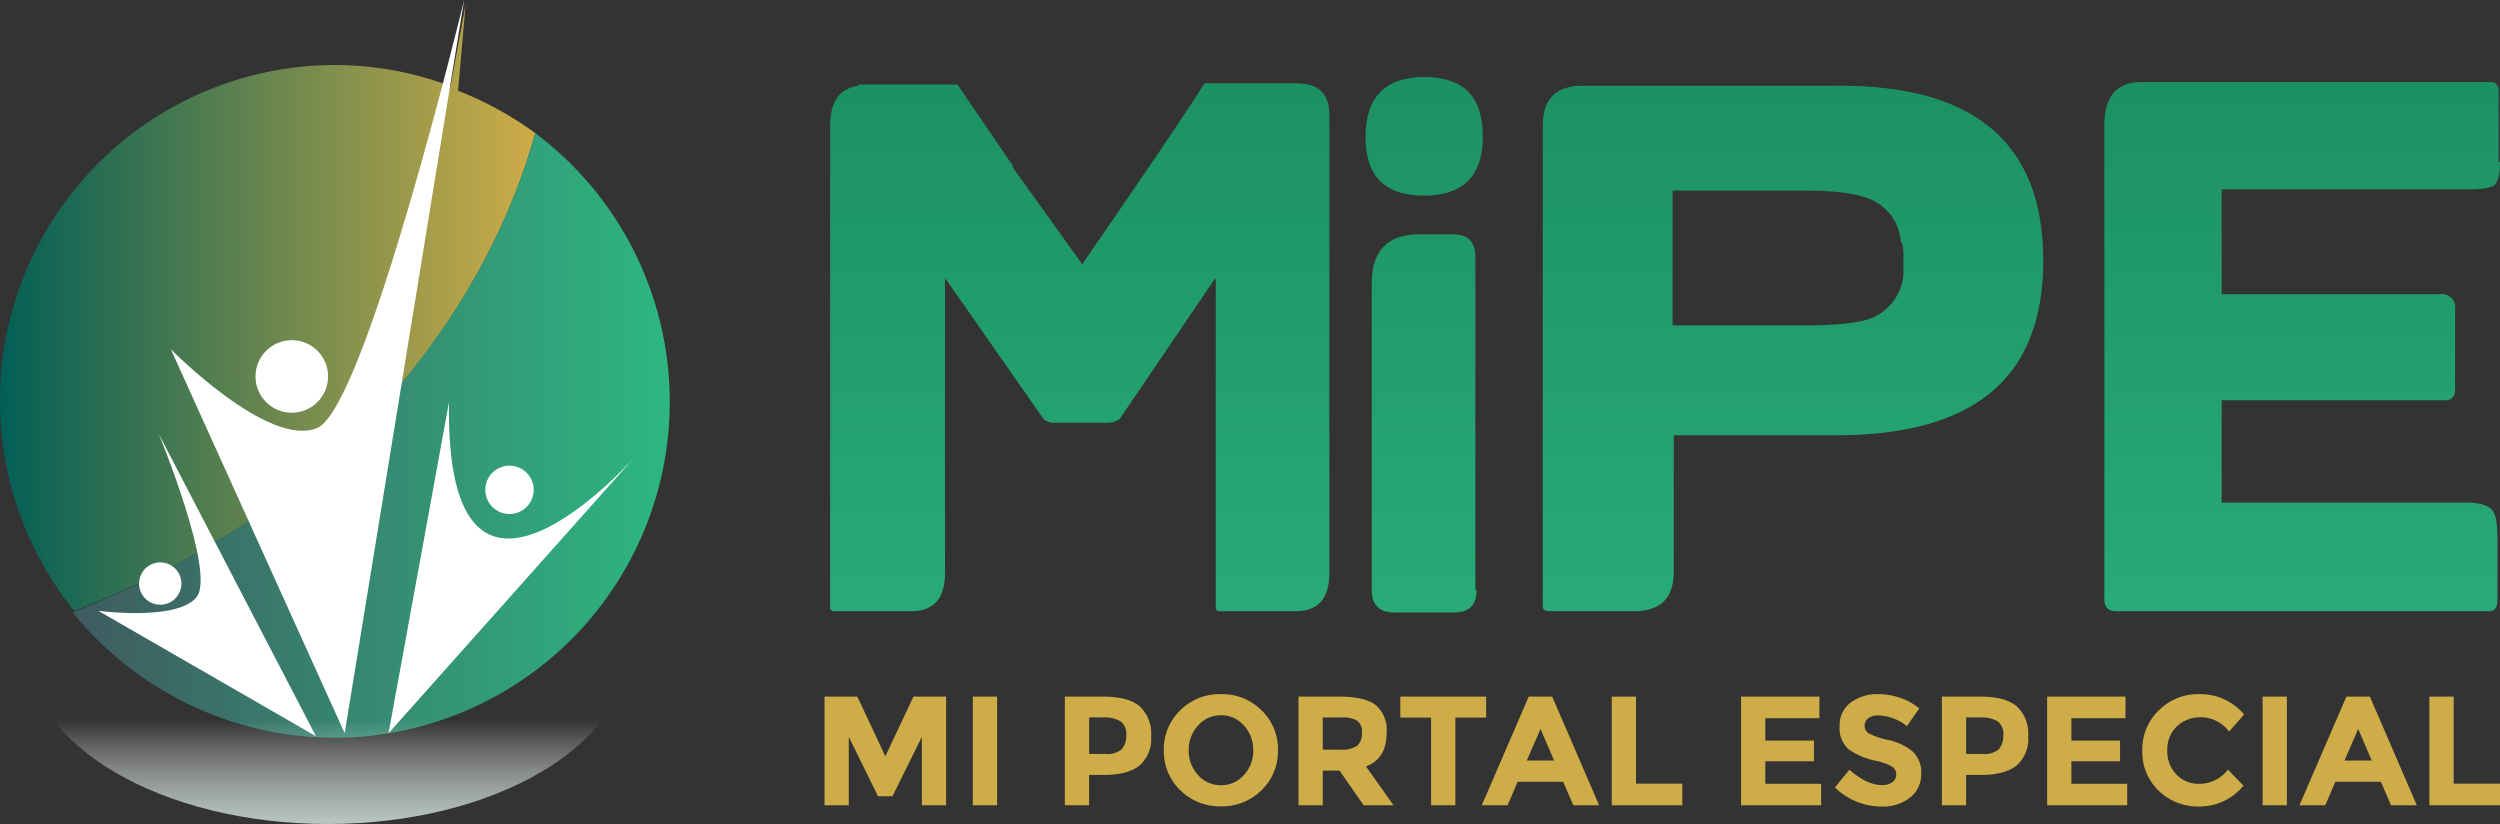 <svg xmlns="http://www.w3.org/2000/svg" xmlns:xlink="http://www.w3.org/1999/xlink" width="411.448" height="135.613" viewBox="0 0 411.448 135.613"><rect x="0" y="0" width="411.448" height="135.613" fill="#333333" stroke="none"/><defs><style>.a{fill:url(#a);}.b{fill:url(#b);}.c{fill:url(#c);}.d{fill:url(#d);}.e{fill:url(#e);}.f{fill:url(#f);}.g{fill:#fff;}.h{fill:url(#g);}.i{fill:#ceac47;}</style><linearGradient id="a" x1="0.498" y1="1.44" x2="0.498" y2="-1.783" gradientUnits="objectBoundingBox"><stop offset="0" stop-color="#2db782"/><stop offset="1" stop-color="#07623e"/></linearGradient><linearGradient id="b" x1="0.501" y1="1.431" x2="0.501" y2="-1.746" xlink:href="#a"/><linearGradient id="c" x1="0.498" y1="1.442" x2="0.498" y2="-1.796" xlink:href="#a"/><linearGradient id="d" x1="0.501" y1="1.439" x2="0.501" y2="-1.776" xlink:href="#a"/><linearGradient id="e" x1="-0.003" y1="0.501" x2="1.001" y2="0.501" gradientUnits="objectBoundingBox"><stop offset="0" stop-color="#015f56"/><stop offset="1" stop-color="#ceac47"/></linearGradient><linearGradient id="f" x1="0.001" y1="0.5" x2="1" y2="0.5" gradientUnits="objectBoundingBox"><stop offset="0" stop-color="#3f5b60"/><stop offset="1" stop-color="#2db782"/></linearGradient><linearGradient id="g" x1="0.5" x2="0.5" y2="0.295" gradientUnits="objectBoundingBox"><stop offset="0" stop-color="#b7c7bf"/><stop offset="1" stop-color="#fff" stop-opacity="0"/></linearGradient></defs><g transform="translate(136.626 12.68)"><path class="a" d="M135.759,85.316c0,4.313-1.849,6.367-5.546,6.367H117.889c-.616,0-.822-.205-.822-.616V37.047h-.205l-15.61,23a3.47,3.47,0,0,1-2.054.616H90.572a2.511,2.511,0,0,1-1.849-.616L72.5,36.842V85.316c0,4.313-1.849,6.367-5.546,6.367H54.422c-.616,0-.822-.205-.822-.616V11.784c0-4.108,1.643-6.162,4.724-6.573V5.005H74.551l9.243,13.556h-.205l11.5,16.021c9.037-13.145,15.816-23,20.129-29.783h14.994c3.7,0,5.546,1.643,5.546,5.135Z" transform="translate(-53.6 -3.773)"/><path class="b" d="M115.807,14.159c0,6.367-3.286,9.654-9.654,9.654-6.573,0-9.654-3.286-9.654-9.654,0-6.573,3.286-9.859,9.654-9.859C112.726,4.3,115.807,7.586,115.807,14.159ZM114.78,88.718q0,3.7-3.7,3.7h-9.859q-3.7,0-3.7-3.7V38.191c0-5.34,2.67-8.01,7.805-8.01h5.546q3.7,0,3.7,3.7V88.718Z" transform="translate(-8.385 -4.3)"/><path class="c" d="M193.064,33.757c0,19.307-11.3,28.756-34.1,28.756h-26.7V84.9c0,4.519-2.259,6.573-6.573,6.573H111.932c-.822,0-1.232-.205-1.232-.822V11.574C110.7,7.056,112.959,5,117.273,5h41.7C181.767,4.8,193.064,14.45,193.064,33.757Zm-23-.822a10.535,10.535,0,0,0-.205-2.054h-.205a8.241,8.241,0,0,0-5.546-7.394c-2.259-.822-5.546-1.232-10.064-1.232H132.061V44.438h22.183c4.724,0,8.216-.411,10.064-1.027a8.44,8.44,0,0,0,5.751-7.394V32.936Z" transform="translate(6.582 -3.564)"/><path class="d" d="M220.811,17.845c0,2.259-.411,3.492-1.027,3.9s-2.054.616-4.519.616H175.007V39.618h35.945a2.179,2.179,0,0,1,2.465,2.465V55.433a1.512,1.512,0,0,1-1.643,1.643H175.007V73.919h40.463c2.259,0,3.9.616,4.313,1.643q.616.924.616,4.93v9.243c0,1.438-.411,2.054-1.438,2.054H157.754c-1.438,0-2.054-.616-2.054-2.054V11.684c0-4.519,2.054-6.984,5.956-6.984h57.717c.822,0,1.232.616,1.232,1.643v11.5Z" transform="translate(54.011 -3.878)"/></g><path class="e" d="M75.991,14.483,77.235.3,74.747,13.736a54.188,54.188,0,0,0-18.91-3.483,55.215,55.215,0,0,0-43.045,89.823c56.232-21.4,72.156-64.692,75.889-78.626A56.941,56.941,0,0,0,75.991,14.483Z" transform="translate(-0.6 0.446)"/><path class="f" d="M81.537,8.8C77.805,22.734,61.881,65.779,5.4,87.675a55.665,55.665,0,0,0,43.045,20.652A55.279,55.279,0,0,0,81.537,8.8Z" transform="translate(6.543 13.096)"/><path class="g" d="M26.3,81.091,67.106,35.309S35.506,71.387,36.253,26.6Z" transform="translate(37.645 39.585)"/><path class="g" d="M40.514,120.676,60.17,0S44,66.932,36.035,70.415,11.9,57.476,11.9,57.476Z" transform="translate(16.216)"/><path class="g" d="M42.929,78.463,17.053,28.7s9.455,22.891,6.22,26.872S7.1,57.811,7.1,57.811Z" transform="translate(9.073 42.71)"/><ellipse class="g" cx="5.972" cy="5.972" rx="5.972" ry="5.972" transform="translate(42.05 55.984)"/><ellipse class="g" cx="3.483" cy="3.483" rx="3.483" ry="3.483" transform="translate(22.891 92.56)"/><ellipse class="g" cx="3.981" cy="3.981" rx="3.981" ry="3.981" transform="translate(79.87 76.635)"/><ellipse class="h" cx="49.5" cy="29" rx="49.5" ry="29" transform="translate(103.448 135.613) rotate(180)"/><path class="i" d="M743.977-55.559l-4.837,9.773h-2.378l-4.81-9.773V-44.3H727.96V-62.185h5.4l4.606,9.823,4.631-9.823h5.374V-44.3h-3.992Z" transform="translate(-592.26 176.832)"/><path class="i" d="M739.793-62.185h3.992V-44.3h-3.992Z" transform="translate(-579.685 176.832)"/><path class="i" d="M759.454-60.586a6.091,6.091,0,0,1,1.881,4.911,5.813,5.813,0,0,1-1.933,4.847q-1.93,1.538-5.9,1.537h-2.378V-44.3h-3.992V-62.185h6.32Q757.574-62.185,759.454-60.586Zm-2.929,7.034a3.438,3.438,0,0,0,.716-2.354,2.5,2.5,0,0,0-.932-2.2,5.133,5.133,0,0,0-2.9-.654h-2.277v6.013h2.686A3.56,3.56,0,0,0,756.525-53.552Z" transform="translate(-571.882 176.832)"/><path class="i" d="M771.1-46.561a9.192,9.192,0,0,1-6.679,2.649,9.188,9.188,0,0,1-6.677-2.649,8.839,8.839,0,0,1-2.713-6.588,8.837,8.837,0,0,1,2.713-6.586,9.188,9.188,0,0,1,6.677-2.649,9.192,9.192,0,0,1,6.679,2.649,8.835,8.835,0,0,1,2.71,6.586A8.837,8.837,0,0,1,771.1-46.561Zm-1.355-6.574a5.859,5.859,0,0,0-1.537-4.082,4.9,4.9,0,0,0-3.775-1.687,4.9,4.9,0,0,0-3.773,1.687,5.858,5.858,0,0,0-1.535,4.082,5.809,5.809,0,0,0,1.535,4.068,4.921,4.921,0,0,0,3.773,1.675,4.919,4.919,0,0,0,3.775-1.675A5.809,5.809,0,0,0,769.749-53.135Z" transform="translate(-563.486 176.621)"/><path class="i" d="M780.283-56.25q0,4.3-3.4,5.551l4.53,6.4H776.5l-3.965-5.706h-2.764V-44.3h-3.992V-62.185h6.78q4.171,0,5.949,1.407A5.428,5.428,0,0,1,780.283-56.25Zm-4.81,2.123a2.7,2.7,0,0,0,.743-2.11,2.26,2.26,0,0,0-.767-1.982,4.911,4.911,0,0,0-2.688-.538h-2.993v5.3h2.917A4.276,4.276,0,0,0,775.473-54.128Z" transform="translate(-552.071 176.832)"/><path class="i" d="M782.958-58.732V-44.3h-3.992V-58.732H773.9v-3.453h14.124v3.453Z" transform="translate(-543.437 176.832)"/><path class="i" d="M795.469-44.3,793.8-48.166h-7.5L784.646-44.3H780.4l7.727-17.882h3.864L799.717-44.3Zm-5.4-12.562-2.253,5.194H792.3Z" transform="translate(-536.531 176.832)"/><path class="i" d="M790.768-44.3V-62.185h3.992v14.326h7.624V-44.3Z" transform="translate(-525.511 176.832)"/><path class="i" d="M813.983-62.185v3.554h-8.905v3.684h8.008v3.4h-8.008v3.709h9.185V-44.3H801.087V-62.185Z" transform="translate(-514.544 176.832)"/><path class="i" d="M814.042-58.4a1.536,1.536,0,0,0-.578,1.252,1.418,1.418,0,0,0,.7,1.242,12.834,12.834,0,0,0,3.251,1.087,9.169,9.169,0,0,1,3.952,1.881,4.64,4.64,0,0,1,1.407,3.657,4.832,4.832,0,0,1-1.8,3.9,7.188,7.188,0,0,1-4.746,1.5,10.985,10.985,0,0,1-7.651-3.146l2.38-2.917q2.89,2.531,5.347,2.533a2.816,2.816,0,0,0,1.729-.474,1.521,1.521,0,0,0,.625-1.279,1.491,1.491,0,0,0-.664-1.279,8.671,8.671,0,0,0-2.636-.959,11.445,11.445,0,0,1-4.567-1.933,4.559,4.559,0,0,1-1.444-3.734A4.628,4.628,0,0,1,811.175-61a7.362,7.362,0,0,1,4.567-1.382,10.963,10.963,0,0,1,3.583.615,9.564,9.564,0,0,1,3.121,1.739l-2.022,2.917a7.881,7.881,0,0,0-4.81-1.766A2.4,2.4,0,0,0,814.042-58.4Z" transform="translate(-506.583 176.621)"/><path class="i" d="M829.432-60.586a6.1,6.1,0,0,1,1.879,4.911,5.819,5.819,0,0,1-1.931,4.847q-1.934,1.538-5.9,1.537H821.1V-44.3h-3.991V-62.185h6.32Q827.549-62.185,829.432-60.586ZM826.5-53.552a3.428,3.428,0,0,0,.718-2.354,2.492,2.492,0,0,0-.934-2.2,5.129,5.129,0,0,0-2.9-.654H821.1v6.013h2.688A3.552,3.552,0,0,0,826.5-53.552Z" transform="translate(-497.515 176.832)"/><path class="i" d="M838.4-62.185v3.554H829.5v3.684h8.008v3.4H829.5v3.709h9.186V-44.3H825.508V-62.185Z" transform="translate(-488.591 176.832)"/><path class="i" d="M842.385-47.623a5.892,5.892,0,0,0,4.81-2.327l2.558,2.634a9.314,9.314,0,0,1-7.176,3.428,9.335,9.335,0,0,1-6.8-2.609,8.817,8.817,0,0,1-2.673-6.586,8.9,8.9,0,0,1,2.725-6.64,9.174,9.174,0,0,1,6.665-2.661,9.447,9.447,0,0,1,7.368,3.352l-2.481,2.814a5.814,5.814,0,0,0-4.707-2.354,5.492,5.492,0,0,0-3.851,1.471,5.128,5.128,0,0,0-1.6,3.967,5.419,5.419,0,0,0,1.508,4A4.984,4.984,0,0,0,842.385-47.623Z" transform="translate(-480.523 176.621)"/><path class="i" d="M842.7-62.185h3.992V-44.3H842.7Z" transform="translate(-470.321 176.832)"/><path class="i" d="M860.706-44.3l-1.663-3.864h-7.5L849.885-44.3h-4.247l7.727-17.882h3.864L864.956-44.3Zm-5.4-12.562-2.25,5.194h4.478Z" transform="translate(-467.197 176.832)"/><path class="i" d="M856.007-44.3V-62.185H860v14.326h7.624V-44.3Z" transform="translate(-456.177 176.832)"/></svg>
